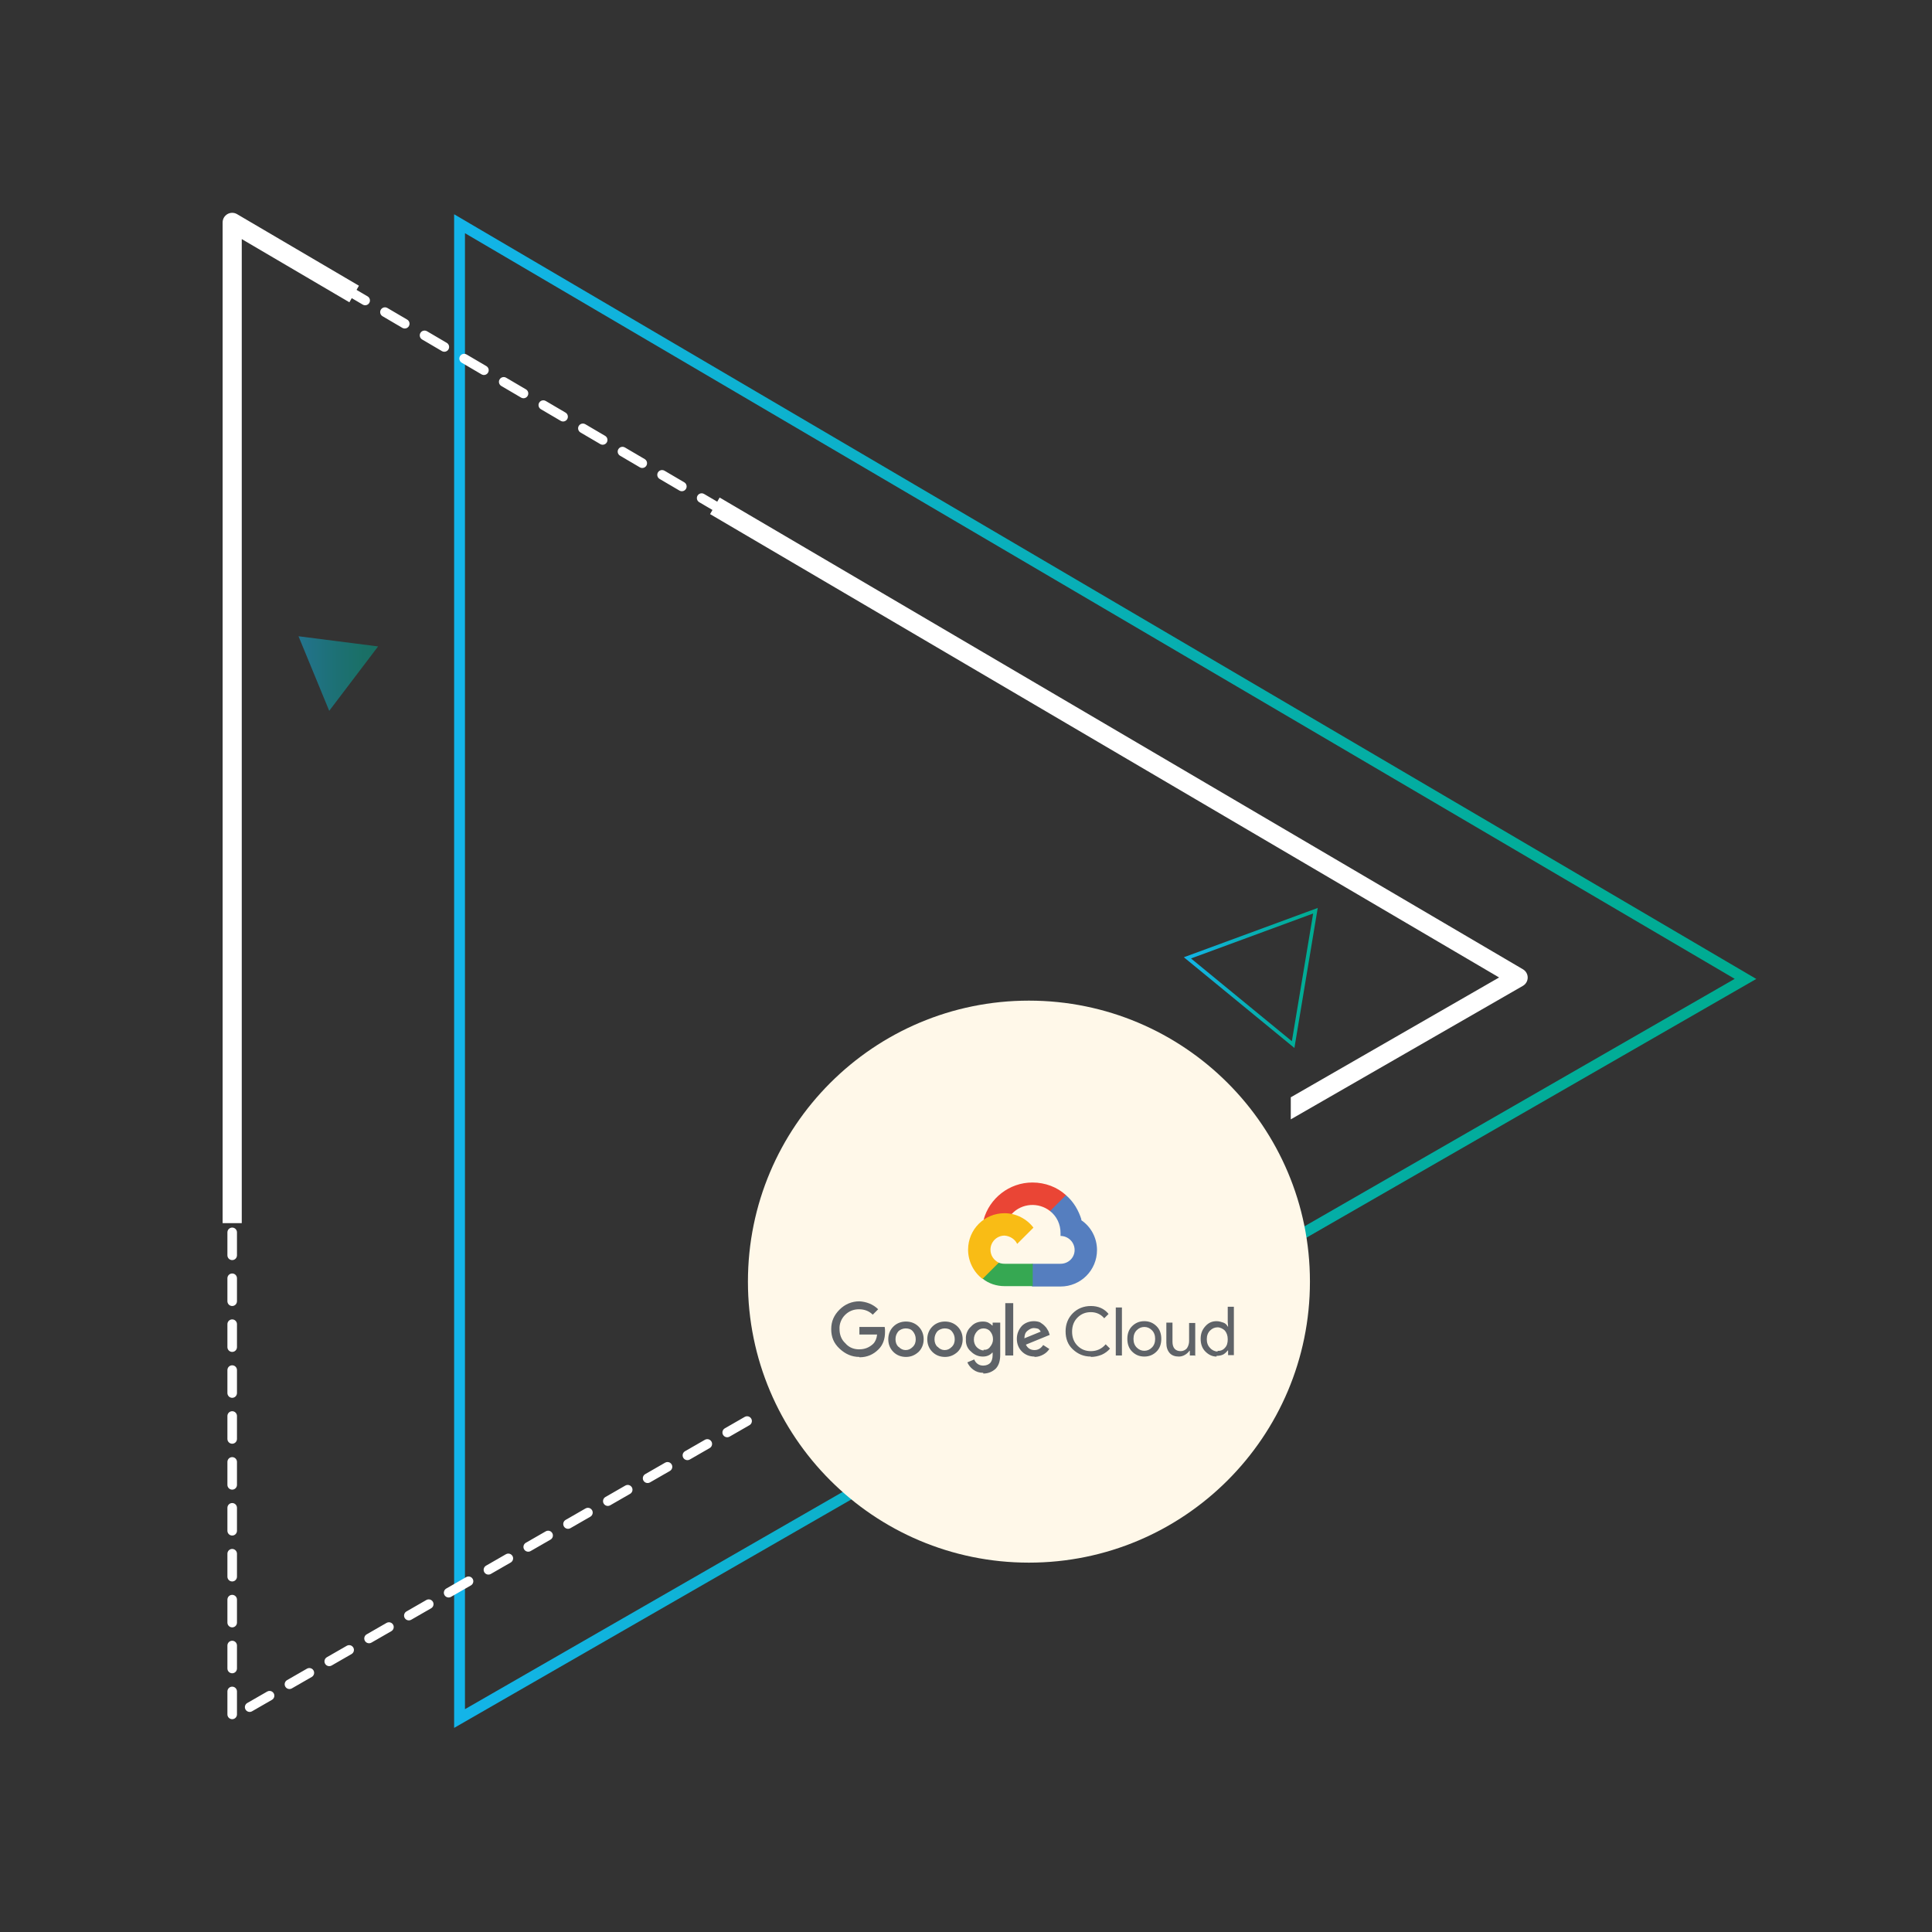 <svg xmlns="http://www.w3.org/2000/svg" xmlns:xlink="http://www.w3.org/1999/xlink" id="eqwf4V7mDjy1" viewBox="0 0 535 535"><rect x="0" y="0" width="535" height="535" fill="#333333" stroke="none"/><style><![CDATA[#eqwf4V7mDjy2 {animation: eqwf4V7mDjy2_c_o 3000ms linear infinite normal forwards}@keyframes eqwf4V7mDjy2_c_o { 0% {opacity: 1} 50% {opacity: 0} 100% {opacity: 1}} #eqwf4V7mDjy9_tr {animation: eqwf4V7mDjy9_tr__tr 3000ms linear infinite normal forwards}@keyframes eqwf4V7mDjy9_tr__tr { 0% {transform: translate(351.73px,268.16px) rotate(0deg)} 100% {transform: translate(351.73px,268.16px) rotate(360deg)}} #eqwf4V7mDjy10_tr {animation: eqwf4V7mDjy10_tr__tr 3000ms linear infinite normal forwards}@keyframes eqwf4V7mDjy10_tr__tr { 0% {transform: translate(93.68px,186.513px) rotate(0deg)} 100% {transform: translate(93.68px,186.513px) rotate(360deg)}}]]></style><defs><linearGradient id="eqwf4V7mDjy2-stroke" x1="125.755" y1="268.906" x2="486.337" y2="268.906" spreadMethod="pad" gradientUnits="userSpaceOnUse" gradientTransform="translate(0 0)"><stop id="eqwf4V7mDjy2-stroke-0" offset="0%" stop-color="#13b4e9"></stop><stop id="eqwf4V7mDjy2-stroke-1" offset="3.89%" stop-color="#12b4e5"></stop><stop id="eqwf4V7mDjy2-stroke-2" offset="47.16%" stop-color="#08afb7"></stop><stop id="eqwf4V7mDjy2-stroke-3" offset="80.62%" stop-color="#02ad9b"></stop><stop id="eqwf4V7mDjy2-stroke-4" offset="100%" stop-color="#00ac91"></stop></linearGradient><linearGradient id="eqwf4V7mDjy9-stroke" x1="325.445" y1="273.723" x2="362.521" y2="273.723" spreadMethod="pad" gradientUnits="userSpaceOnUse" gradientTransform="translate(0 0)"><stop id="eqwf4V7mDjy9-stroke-0" offset="0%" stop-color="#13b4e9"></stop><stop id="eqwf4V7mDjy9-stroke-1" offset="3.89%" stop-color="#12b4e5"></stop><stop id="eqwf4V7mDjy9-stroke-2" offset="47.16%" stop-color="#08afb7"></stop><stop id="eqwf4V7mDjy9-stroke-3" offset="80.62%" stop-color="#02ad9b"></stop><stop id="eqwf4V7mDjy9-stroke-4" offset="100%" stop-color="#00ac91"></stop></linearGradient><linearGradient id="eqwf4V7mDjy10-fill" x1="82.663" y1="186.513" x2="104.697" y2="186.513" spreadMethod="pad" gradientUnits="userSpaceOnUse" gradientTransform="translate(0 0)"><stop id="eqwf4V7mDjy10-fill-0" offset="0%" stop-color="#13b4e9"></stop><stop id="eqwf4V7mDjy10-fill-1" offset="3.89%" stop-color="#12b4e5"></stop><stop id="eqwf4V7mDjy10-fill-2" offset="47.16%" stop-color="#08afb7"></stop><stop id="eqwf4V7mDjy10-fill-3" offset="80.62%" stop-color="#02ad9b"></stop><stop id="eqwf4V7mDjy10-fill-4" offset="100%" stop-color="#00ac91"></stop></linearGradient></defs><polygon id="eqwf4V7mDjy2" points="127.255,61.953 127.255,475.888 483.352,271.071" fill="none" stroke="url(#eqwf4V7mDjy2-stroke)" stroke-width="3" stroke-miterlimit="10"></polygon><g><path d="M64.297,60.256c.232,0,.464.061.671.184l3.935,2.31c.632.37.843,1.182.473,1.813-.371.631-1.184.843-1.813.472l-1.941-1.141v4.043c0,.732-.592,1.324-1.324,1.324-.731,0-1.324-.592-1.324-1.324v-6.357c0-.475.255-.914.667-1.149.203-.117.429-.175.656-.175Zm9.418,5.529c.229,0,.459.06.67.184l5.48,3.218c.631.37.842,1.182.472,1.813s-1.183.843-1.813.47l-5.481-3.218c-.632-.37-.841-1.181-.47-1.813.245-.419.688-.654,1.142-.654Zm10.963,6.439c.228,0,.459.059.669.183l5.48,3.218c.632.37.843,1.182.472,1.813-.37.63-1.183.841-1.813.472l-5.481-3.218c-.629-.371-.84-1.182-.472-1.813.247-.421.69-.655,1.145-.655Zm-20.381.744c.732,0,1.324.593,1.324,1.324v6.357c0,.731-.592,1.323-1.324,1.323-.731,0-1.324-.592-1.324-1.323v-6.357c0-.73.592-1.324,1.324-1.324ZM95.64,78.663c.229,0,.459.058.669.182l5.48,3.218c.632.371.843,1.182.473,1.813-.371.632-1.184.843-1.813.472L94.968,81.13c-.63-.37-.841-1.182-.473-1.813.248-.421.69-.654,1.145-.654Zm10.962,6.436c.229,0,.459.059.67.183l5.48,3.218c.631.37.842,1.182.472,1.813-.37.63-1.183.841-1.813.472l-5.481-3.218c-.632-.371-.841-1.182-.472-1.813.247-.421.689-.655,1.144-.655Zm-42.305.583c.732,0,1.324.592,1.324,1.324v6.356c0,.731-.592,1.325-1.324,1.325-.731,0-1.324-.594-1.324-1.325v-6.356c0-.732.592-1.324,1.324-1.324Zm53.266,5.856c.229,0,.461.057.671.182l5.48,3.218c.632.371.843,1.182.472,1.813-.37.631-1.183.841-1.813.473l-5.481-3.219c-.63-.37-.84-1.182-.472-1.813.247-.421.689-.654,1.143-.654Zm10.963,6.436c.229,0,.459.06.668.183l5.481,3.218c.632.371.843,1.182.473,1.813-.371.631-1.184.841-1.813.471l-5.481-3.218c-.63-.37-.841-1.181-.473-1.813.249-.42.69-.654,1.145-.654Zm-64.229.421c.732,0,1.324.592,1.324,1.324v6.356c0,.731-.592,1.324-1.324,1.324-.731,0-1.324-.593-1.324-1.324v-6.356c0-.732.592-1.324,1.324-1.324Zm75.19,6.017c.229,0,.46.058.671.182l5.48,3.22c.631.37.842,1.181.472,1.813-.37.63-1.183.84-1.813.472l-5.481-3.22c-.63-.37-.843-1.182-.472-1.812.248-.421.689-.655,1.143-.655Zm10.962,6.438c.229,0,.461.059.671.182l5.48,3.218c.632.371.843,1.183.472,1.813-.37.631-1.183.842-1.813.471l-5.481-3.218c-.629-.37-.84-1.181-.472-1.813.248-.42.69-.653,1.143-.653Zm-86.152.257c.732,0,1.324.592,1.324,1.324v6.356c0,.731-.592,1.324-1.324,1.324-.731,0-1.324-.593-1.324-1.324v-6.356c0-.732.592-1.324,1.324-1.324Zm97.115,6.18c.229,0,.46.059.669.183l5.481,3.218c.632.37.843,1.181.473,1.813-.371.63-1.184.84-1.813.471l-5.481-3.218c-.63-.371-.841-1.184-.473-1.813.249-.42.69-.654,1.144-.654Zm10.962,6.438c.229,0,.46.059.671.182l5.48,3.219c.631.37.842,1.182.472,1.812-.37.632-1.183.843-1.813.473l-5.481-3.219c-.631-.37-.842-1.181-.472-1.813.248-.421.69-.654,1.143-.654Zm-108.077.094c.732,0,1.324.593,1.324,1.324v6.356c0,.732-.592,1.324-1.324,1.324-.731,0-1.324-.592-1.324-1.324v-6.356c0-.73.592-1.324,1.324-1.324Zm119.039,6.343c.229,0,.461.059.67.183l5.481,3.218c.631.37.843,1.181.472,1.813-.37.63-1.183.841-1.813.471l-5.481-3.218c-.629-.371-.84-1.183-.472-1.813.247-.419.69-.654,1.143-.654Zm-119.039,6.37c.732,0,1.324.593,1.324,1.324v6.356c0,.732-.592,1.324-1.324,1.324-.731,0-1.324-.592-1.324-1.324v-6.356c0-.731.592-1.324,1.324-1.324Zm130.002.068c.229,0,.46.059.669.182L200.45,140c.631.37.842,1.182.472,1.812-.371.632-1.184.842-1.812.473l-5.482-3.219c-.631-.37-.842-1.181-.473-1.812.247-.421.69-.654,1.144-.654Zm10.964,6.437c.228,0,.457.059.668.183l5.482,3.219c.631.37.841,1.182.471,1.812-.37.632-1.183.843-1.812.472l-5.481-3.219c-.632-.37-.843-1.181-.472-1.812.246-.42.689-.655,1.144-.655ZM64.297,149.246c.732,0,1.324.592,1.324,1.323v6.357c0,.731-.592,1.323-1.324,1.323-.731,0-1.324-.592-1.324-1.323v-6.357c0-.731.592-1.323,1.324-1.323Zm151.927.229c.229,0,.46.059.671.183l5.48,3.219c.63.37.842,1.181.471,1.813-.37.63-1.182.841-1.813.47l-5.479-3.218c-.63-.371-.843-1.182-.472-1.813.245-.421.689-.654,1.142-.654Zm10.964,6.438c.227,0,.457.058.668.182l5.481,3.218c.631.372.842,1.183.472,1.813-.371.632-1.183.844-1.813.472l-5.482-3.219c-.63-.37-.841-1.181-.471-1.812.246-.421.689-.654,1.145-.654ZM64.297,161.958c.732,0,1.324.592,1.324,1.324v6.356c0,.731-.592,1.324-1.324,1.324-.731,0-1.324-.593-1.324-1.324v-6.356c0-.732.592-1.324,1.324-1.324Zm173.851.392c.229,0,.458.06.669.184l5.482,3.218c.63.37.841,1.181.471,1.813-.371.629-1.183.841-1.813.47l-5.481-3.218c-.631-.371-.842-1.182-.471-1.813.247-.42.689-.654,1.143-.654Zm10.962,6.438c.229,0,.46.058.669.182l5.482,3.219c.631.371.842,1.182.471,1.812-.37.632-1.182.844-1.812.473l-5.482-3.22c-.631-.369-.842-1.181-.471-1.812.247-.421.689-.654,1.143-.654ZM64.297,174.67c.732,0,1.324.592,1.324,1.324v6.356c0,.731-.592,1.324-1.324,1.324-.731,0-1.324-.593-1.324-1.324v-6.356c0-.731.592-1.324,1.324-1.324Zm195.775.555c.229,0,.46.06.671.184l5.48,3.218c.631.37.842,1.181.472,1.813-.371.631-1.181.842-1.813.471l-5.481-3.218c-.631-.37-.842-1.181-.472-1.813.248-.421.69-.655,1.143-.655Zm10.964,6.438c.228,0,.458.058.669.182l5.48,3.22c.63.369.842,1.181.472,1.812s-1.183.843-1.813.472l-5.479-3.219c-.631-.371-.842-1.182-.472-1.812.247-.422.688-.655,1.143-.655Zm-206.739,5.72c.732,0,1.324.593,1.324,1.324v6.356c0,.732-.592,1.324-1.324,1.324-.731,0-1.324-.592-1.324-1.324v-6.356c0-.73.592-1.324,1.324-1.324Zm217.701.718c.228,0,.458.059.667.183l5.482,3.218c.63.371.842,1.182.472,1.813s-1.183.843-1.813.471l-5.48-3.218c-.632-.37-.841-1.181-.472-1.813.246-.421.688-.654,1.144-.654Zm10.962,6.437c.228,0,.458.058.67.183l5.479,3.219c.632.37.842,1.181.472,1.812s-1.183.843-1.812.472l-5.482-3.218c-.632-.372-.841-1.183-.472-1.813.247-.422.691-.655,1.145-.655ZM64.297,200.096c.732,0,1.324.593,1.324,1.324v6.356c0,.732-.592,1.325-1.324,1.325-.731,0-1.324-.592-1.324-1.325v-6.356c0-.731.592-1.324,1.324-1.324Zm239.625.88c.228,0,.458.059.67.183l5.479,3.218c.632.371.842,1.182.472,1.813-.37.632-1.183.843-1.812.472l-5.482-3.219c-.629-.37-.842-1.181-.472-1.813.248-.421.691-.654,1.145-.654Zm10.961,6.437c.229,0,.458.059.671.183l5.481,3.219c.63.37.842,1.181.47,1.812-.37.63-1.18.843-1.812.472l-5.482-3.219c-.629-.37-.842-1.181-.472-1.812.248-.421.691-.655,1.144-.655ZM64.297,212.808c.732,0,1.324.593,1.324,1.324v6.356c0,.732-.592,1.324-1.324,1.324-.731,0-1.324-.592-1.324-1.324v-6.356c0-.731.592-1.324,1.324-1.324Zm261.548,1.043c.229,0,.461.059.67.183l5.482,3.219c.63.37.842,1.181.472,1.812-.372.63-1.183.843-1.813.472l-5.48-3.22c-.632-.37-.841-1.181-.472-1.812.245-.421.688-.654,1.141-.654Zm10.965,6.437c.228,0,.458.06.667.183l5.482,3.218c.63.371.842,1.184.472,1.813-.37.631-1.183.842-1.813.471l-5.48-3.218c-.632-.37-.841-1.181-.472-1.813.245-.42.688-.654,1.144-.654ZM64.297,225.521c.732,0,1.324.593,1.324,1.324v6.357c0,.731-.592,1.324-1.324,1.324-.731,0-1.324-.593-1.324-1.324v-6.357c0-.732.592-1.324,1.324-1.324Zm283.474,1.206c.228,0,.458.058.667.182l5.482,3.219c.632.37.842,1.182.472,1.813-.37.63-1.183.841-1.812.473l-5.482-3.219c-.632-.371-.842-1.184-.472-1.813.247-.422.689-.655,1.145-.655Zm10.962,6.437c.228,0,.457.059.67.182l5.479,3.218c.632.371.842,1.184.472,1.813-.37.631-1.183.842-1.812.473l-5.482-3.22c-.629-.37-.842-1.181-.472-1.813.247-.42.691-.653,1.145-.653Zm-294.436,5.07c.732,0,1.324.592,1.324,1.324v6.355c0,.731-.592,1.324-1.324,1.324-.731,0-1.324-.593-1.324-1.324v-6.355c0-.732.592-1.324,1.324-1.324Zm305.397,1.368c.229,0,.458.059.671.183l5.479,3.218c.632.37.842,1.182.472,1.813-.37.63-1.183.841-1.812.473l-5.482-3.219c-.629-.371-.842-1.184-.472-1.813.249-.422.691-.655,1.144-.655Zm10.962,6.437c.229,0,.458.059.67.182l5.482,3.219c.63.37.842,1.183.47,1.813-.37.631-1.183.842-1.812.472l-5.482-3.22c-.63-.369-.842-1.18-.472-1.813.249-.42.691-.653,1.144-.653ZM64.297,250.947c.732,0,1.324.592,1.324,1.324v6.355c0,.731-.592,1.325-1.324,1.325-.731,0-1.324-.594-1.324-1.325v-6.355c0-.732.592-1.324,1.324-1.324Zm327.321,1.528c.229,0,.461.061.67.185l5.482,3.218c.63.37.842,1.182.472,1.813-.372.631-1.183.842-1.813.472l-5.48-3.22c-.632-.369-.844-1.18-.472-1.813.246-.42.688-.655,1.141-.655Zm10.965,6.439c.228,0,.457.059.667.182l5.482,3.219c.629.371.842,1.183.472,1.813-.372.63-1.183.841-1.814.471l-5.479-3.219c-.632-.37-.842-1.182-.472-1.812.246-.421.688-.654,1.144-.654ZM64.297,263.659c.732,0,1.324.594,1.324,1.324v6.356c0,.733-.592,1.324-1.324,1.324-.731,0-1.324-.591-1.324-1.324v-6.356c0-.73.592-1.324,1.324-1.324Zm349.247,1.693c.229,0,.458.059.668.183l5.482,3.218c.632.372.842,1.183.472,1.813s-1.183.842-1.814.472l-5.479-3.22c-.632-.37-.842-1.182-.472-1.813.245-.42.688-.653,1.143-.653Zm2.717,6.401c.458,0,.904.236,1.148.663.365.634.146,1.443-.487,1.809l-5.51,3.168c-.636.365-1.443.146-1.809-.487-.363-.634-.147-1.441.487-1.807l5.511-3.17c.209-.12.436-.176.66-.176Zm-351.964,4.62c.732,0,1.324.593,1.324,1.324v6.354c0,.733-.592,1.324-1.324,1.324-.731,0-1.324-.591-1.324-1.324v-6.354c0-.731.592-1.324,1.324-1.324ZM405.24,278.09c.458,0,.904.239,1.148.665.365.634.146,1.444-.487,1.808l-5.51,3.169c-.634.366-1.443.147-1.809-.487-.363-.634-.145-1.443.489-1.809l5.509-3.168c.209-.12.437-.178.66-.178Zm-11.02,6.339c.46,0,.904.239,1.15.663.363.635.146,1.444-.487,1.81l-5.512,3.17c-.634.363-1.443.145-1.807-.487-.365-.637-.146-1.444.487-1.81l5.509-3.17c.211-.12.436-.176.66-.176ZM64.297,289.085c.732,0,1.324.594,1.324,1.324v6.355c0,.733-.592,1.324-1.324,1.324-.731,0-1.324-.591-1.324-1.324v-6.355c0-.73.592-1.324,1.324-1.324Zm318.904,1.684c.458,0,.902.236,1.148.663.365.634.146,1.443-.487,1.807l-5.509,3.17c-.637.365-1.444.146-1.81-.487s-.146-1.443.487-1.807l5.512-3.17c.208-.121.434-.176.659-.176Zm-11.02,6.336c.458,0,.905.239,1.15.663.363.634.145,1.444-.489,1.81l-5.509,3.17c-.634.362-1.444.146-1.808-.488-.365-.634-.146-1.443.487-1.809l5.51-3.17c.207-.119.436-.176.659-.176ZM64.297,301.798c.732,0,1.324.593,1.324,1.324v6.357c0,.73-.592,1.324-1.324,1.324-.731,0-1.324-.594-1.324-1.324v-6.357c0-.731.592-1.324,1.324-1.324Zm0,12.713c.732,0,1.324.593,1.324,1.324v6.357c0,.73-.592,1.324-1.324,1.324-.731,0-1.324-.594-1.324-1.324v-6.357c0-.731.592-1.324,1.324-1.324Zm0,12.712c.732,0,1.324.594,1.324,1.324v6.357c0,.731-.592,1.324-1.324,1.324-.731,0-1.324-.593-1.324-1.324v-6.357c0-.731.592-1.324,1.324-1.324Zm0,12.713c.732,0,1.324.593,1.324,1.324v6.357c0,.73-.592,1.324-1.324,1.324-.731,0-1.324-.594-1.324-1.324v-6.357c0-.732.592-1.324,1.324-1.324Zm0,12.711c.732,0,1.324.594,1.324,1.324v6.357c0,.731-.592,1.324-1.324,1.324-.731,0-1.324-.593-1.324-1.324v-6.357c0-.73.592-1.324,1.324-1.324Zm0,12.715c.732,0,1.324.591,1.324,1.324v6.355c0,.73-.592,1.324-1.324,1.324-.731,0-1.324-.594-1.324-1.324v-6.355c0-.733.592-1.324,1.324-1.324Zm0,12.713c.732,0,1.324.591,1.324,1.324v6.354c0,.731-.592,1.325-1.324,1.325-.731,0-1.324-.594-1.324-1.325v-6.354c0-.733.592-1.324,1.324-1.324Zm0,12.712c.732,0,1.324.594,1.324,1.324v6.355c0,.731-.592,1.324-1.324,1.324-.731,0-1.324-.593-1.324-1.324v-6.355c0-.73.592-1.324,1.324-1.324Zm142.586,1.395c.459,0,.905.237,1.149.663.364.634.147,1.444-.488,1.808l-5.51,3.169c-.633.366-1.443.147-1.808-.487s-.146-1.443.487-1.807l5.511-3.17c.208-.12.436-.176.659-.176Zm-11.019,6.337c.457,0,.903.239,1.147.666.364.634.147,1.441-.487,1.807l-5.51,3.17c-.634.363-1.442.146-1.809-.487-.364-.634-.146-1.444.487-1.81l5.511-3.17c.209-.12.437-.176.661-.176ZM64.297,403.5c.732,0,1.324.594,1.324,1.324v6.355c0,.732-.592,1.324-1.324,1.324-.731,0-1.324-.592-1.324-1.324v-6.355c0-.73.592-1.324,1.324-1.324Zm120.548,1.358c.458,0,.903.236,1.148.663.365.634.146,1.443-.487,1.81l-5.511,3.167c-.634.365-1.443.146-1.809-.487-.364-.634-.146-1.443.489-1.807l5.509-3.17c.21-.12.436-.176.661-.176Zm-11.021,6.337c.458,0,.904.239,1.148.665.365.634.146,1.442-.487,1.808l-5.511,3.169c-.634.366-1.443.147-1.809-.487-.364-.634-.146-1.443.489-1.809l5.51-3.168c.209-.121.436-.178.66-.178ZM64.297,416.213c.732,0,1.324.593,1.324,1.324v6.354c0,.733-.592,1.324-1.324,1.324-.731,0-1.324-.591-1.324-1.324v-6.354c0-.731.592-1.324,1.324-1.324Zm98.507,1.321c.459,0,.904.239,1.149.663.364.635.146,1.444-.488,1.81l-5.51,3.17c-.635.363-1.443.145-1.808-.489-.364-.635-.147-1.442.487-1.808l5.51-3.169c.21-.12.436-.177.66-.177Zm-11.02,6.337c.458,0,.903.239,1.149.666.364.634.146,1.443-.488,1.807l-5.51,3.17c-.634.365-1.443.146-1.808-.487s-.146-1.443.488-1.81l5.508-3.167c.21-.119.438-.179.661-.179Zm-87.487,5.054c.732,0,1.324.594,1.324,1.324v6.355c0,.733-.592,1.324-1.324,1.324-.731,0-1.324-.591-1.324-1.324v-6.355c0-.73.592-1.324,1.324-1.324Zm76.468,1.286c.458,0,.903.239,1.148.663.365.634.146,1.444-.487,1.81l-5.511,3.17c-.634.363-1.442.144-1.808-.487-.364-.635-.146-1.444.488-1.81l5.51-3.17c.208-.119.435-.176.66-.176Zm-11.021,6.339c.459,0,.903.237,1.148.664.365.634.147,1.443-.487,1.807l-5.511,3.17c-.633.365-1.442.146-1.807-.487-.365-.634-.146-1.444.487-1.808l5.51-3.169c.209-.121.436-.177.66-.177Zm-65.447,5.088c.732,0,1.324.593,1.324,1.324v6.357c0,.73-.592,1.324-1.324,1.324-.731,0-1.324-.594-1.324-1.324v-6.357c0-.732.592-1.324,1.324-1.324Zm54.428,1.25c.458,0,.903.238,1.149.663.363.634.146,1.443-.488,1.809l-5.51,3.17c-.635.363-1.444.146-1.809-.487s-.146-1.443.487-1.81l5.51-3.169c.209-.121.436-.176.661-.176Zm-11.021,6.339c.458,0,.905.237,1.149.663.364.634.146,1.444-.488,1.81l-5.509,3.167c-.634.366-1.443.147-1.809-.487-.364-.634-.146-1.443.488-1.807l5.51-3.17c.208-.12.435-.176.659-.176ZM64.297,454.35c.732,0,1.324.594,1.324,1.324v6.357c0,.731-.592,1.324-1.324,1.324-.731,0-1.324-.593-1.324-1.324v-6.357c0-.731.592-1.324,1.324-1.324Zm32.388,1.213c.458,0,.904.239,1.148.666.365.634.146,1.441-.487,1.807l-5.51,3.17c-.634.365-1.443.146-1.809-.487-.364-.634-.146-1.444.488-1.81l5.511-3.167c.207-.122.434-.179.659-.179Zm-11.021,6.34c.459,0,.904.236,1.149.663.364.634.147,1.443-.487,1.81l-5.51,3.169c-.634.363-1.444.145-1.809-.489s-.146-1.441.487-1.807l5.511-3.17c.209-.12.434-.176.659-.176Zm-21.367,5.16c.732,0,1.324.594,1.324,1.324v6.357c0,.73-.592,1.324-1.324,1.324-.731,0-1.324-.594-1.324-1.324v-6.357c0-.731.592-1.324,1.324-1.324Zm10.349,1.177c.457,0,.903.239,1.149.665.364.634.146,1.444-.489,1.808l-5.51,3.169c-.634.366-1.442.147-1.808-.487-.365-.634-.147-1.443.487-1.809l5.511-3.168c.207-.119.436-.178.66-.178Z" fill="#fff"></path></g><g><path d="M196.627,142.363L415.124,270.677l-57.688,33.181v-.002v6.111l64.277-36.972c.819-.471,1.325-1.34,1.329-2.285.005-.942-.494-1.815-1.306-2.294l-222.46-130.64-2.649,4.587Z" fill="#fff"></path><path d="M66.945,66.207L96.747,83.708l2.648-4.587L65.639,59.297c-.413-.243-.878-.365-1.342-.365-.453,0-.907.117-1.315.351-.823.472-1.333,1.348-1.333,2.298v277.126h5.297v-272.5h-.001Z" fill="#fff"></path></g><circle r="77.814" transform="translate(284.927 354.905)" fill="#fff8e9"></circle><g id="eqwf4V7mDjy9_tr" transform="translate(351.73,268.16) rotate(0)"><polygon points="326.438,268.155 355.71,292.173 361.886,255.105" transform="translate(-349.35,-271.07)" fill="none" stroke="url(#eqwf4V7mDjy9-stroke)" stroke-miterlimit="10"></polygon></g><g id="eqwf4V7mDjy10_tr" transform="translate(93.68,186.513) rotate(0)"><polygon points="91.166,196.837 104.697,179.007 82.663,176.189" transform="translate(-93.68,-186.513)" opacity="0.5" fill="url(#eqwf4V7mDjy10-fill)"></polygon></g><g><path d="M290.778,335.355h1.1l3.1-3.102.2-1.299c-2.399-2.201-5.7-3.5-9.3-3.5-6.4,0-11.9,4.4-13.5,10.299.3-.199,1.1-.1,1.1-.1l6.2-1c0,0,.3-.5.5-.5c2.8-2.999,7.4-3.298,10.6-.798Z" fill="#ea4535"></path><path d="M299.478,337.754c-.801-2.6-2.2-5-4.301-6.799l-4.399,4.4c1.899,1.5,2.899,3.699,2.899,6.1v.799c2.101,0,3.9,1.701,3.9,3.9c0,2.1-1.7,3.801-3.9,3.801h-7.8l-.8.799v4.701l.8.799h7.8c5.601,0,10.101-4.5,10.101-10.1c0-3.4-1.7-6.5-4.4-8.299l.1-.101Z" fill="#557ebf"></path><path d="M278.177,356.154h7.801v-6.199h-7.801c-.6,0-1.1-.1-1.6-.301l-1.1.301-3.101,3.1-.3,1c1.701,1.4,3.902,2.099,6.101,2.099Z" fill="#36a852"></path><path d="M278.177,335.955c-5.6,0-10.1,4.5-10.1,10.1c0,3.199,1.5,6.199,4,8.1l4.5-4.5c-1.4-.699-2.3-2-2.3-3.6c0-2.1,1.7-3.9,3.899-3.9c1.5.1,2.9,1,3.5,2.301l4.5-4.5c-1.799-2.401-4.799-4.001-7.999-4.001Z" fill="#f9bc15"></path><path d="M237.977,375.756c-2.1,0-3.899-.801-5.5-2.301-1.6-1.5-2.3-3.199-2.3-5.4c0-2.199.8-3.9,2.3-5.4s3.4-2.299,5.5-2.299c1.9.1,3.8.799,5.2,2.199l-1.5,1.5c-1-1-2.3-1.5-3.8-1.5s-2.8.5-3.9,1.6c-1,1-1.6,2.5-1.5,3.9c0,1.5.5,2.9,1.601,3.9c1,1.199,2.399,1.699,3.8,1.699c1.6,0,2.8-.5,3.899-1.5.601-.6,1-1.5,1.101-2.6h-4.9v-2.1h7c.101.4.101.801.101,1.301c0,2.1-.601,3.699-1.801,4.898-1.399,1.4-3.1,2.201-5.3,2.201v-.098h-.001Zm16.4-1.401c-1,.9-2.101,1.4-3.5,1.4-1.4,0-2.601-.5-3.5-1.4-.9-.9-1.4-2.1-1.4-3.5s.5-2.6,1.4-3.5c.899-.9,2.1-1.4,3.5-1.4c1.399,0,2.6.5,3.5,1.4.899.9,1.399,2.1,1.399,3.5s-.5,2.6-1.399,3.5Zm-5.5-1.4c.5.6,1.2.9,1.899.9.801,0,1.4-.301,2-.9.601-.6.801-1.301.801-2.1c0-.9-.301-1.6-.801-2.201-.5-.6-1.199-.799-2-.799-.699,0-1.5.299-2,.799-.5.602-.8,1.301-.8,2.201s.3,1.6.8,2.1h.101Zm16.3,1.4c-1,.9-2.1,1.4-3.5,1.4s-2.6-.5-3.5-1.4-1.4-2.1-1.4-3.5.5-2.6,1.4-3.5s2.1-1.4,3.5-1.4s2.6.5,3.5,1.4s1.4,2.1,1.4,3.5-.5,2.6-1.4,3.5Zm-5.5-1.4c.5.6,1.2.9,1.9.9.8,0,1.399-.301,2-.9.6-.6.8-1.301.8-2.1c0-.9-.3-1.6-.8-2.201-.5-.6-1.2-.799-2-.799-.7,0-1.5.299-2,.799-.5.602-.801,1.301-.801,2.201s.301,1.6.801,2.1h.1Zm12.599,7.199c-1.1,0-2-.299-2.8-.898-.8-.602-1.3-1.301-1.6-2l1.899-.801c.2.5.5.9.9,1.199.4.301.9.5,1.6.5.801,0,1.5-.299,1.9-.699s.7-1.199.7-2.199v-.701h-.101c-.6.701-1.5,1.1-2.6,1.1-1.3,0-2.4-.5-3.3-1.398-1-.801-1.5-2.102-1.4-3.4-.1-1.301.4-2.6,1.4-3.5.899-1,2-1.4,3.3-1.4.6,0,1.1.1,1.5.301.4.199.8.5,1.1.799h.101v-.799h2.1v8.898c0,1.701-.399,3-1.3,3.9-.9.801-2,1.301-3.4,1.301v-.203h.001Zm.101-6.398c.7.1,1.399-.201,1.8-.801.5-.6.8-1.301.8-2.1c0-.9-.3-1.6-.8-2.201-.4-.5-1.1-.799-1.8-.799-.8,0-1.4.299-1.9.9-.5.6-.8,1.299-.8,2.199c0,.801.3,1.6.8,2.1s1.2.9,1.9.9v-.198Zm8.2-12.901v14.5h-2.2v-14.5h2.2Zm5.9,14.799c-1.399,0-2.6-.5-3.5-1.398-.899-.9-1.399-2.102-1.399-3.5c0-1.4.5-2.602,1.399-3.602.8-.799,2-1.299,3.3-1.299.601,0,1.2.1,1.7.299.4.301.8.5,1.2.9.3.301.6.6.8,1c.2.301.4.6.5,1l.2.6-6.6,2.701c.5,1,1.3,1.5,2.399,1.5c1,0,1.8-.5,2.4-1.4l1.7,1.1c-.4.6-.9,1.1-1.601,1.5s-1.5.701-2.5.701v-.102h.002Zm-2.701-5.099l4.4-1.799c-.1-.301-.4-.602-.7-.801-.399-.1-.8-.199-1.2-.199-.6,0-1.199.299-1.8.799-.6.5-.8,1.201-.8,2.1l.1-.1Zm18.301,5.099c-2,0-3.601-.699-5-2-1.4-1.299-2-3-2-5s.699-3.699,2-5c1.3-1.299,3-2,5-2s3.699.701,4.899,2.201l-1.2,1.199c-.899-1.1-2.199-1.699-3.699-1.699s-2.7.5-3.7,1.5-1.5,2.299-1.5,3.9c0,1.6.5,2.898,1.5,3.898s2.2,1.5,3.7,1.5c1.6,0,3-.6,4.1-1.898l1.2,1.199c-.601.699-1.4,1.301-2.3,1.699-1,.4-2,.602-3,.602v-.101Zm8.6-.299h-1.7v-13.301h1.7v13.301Zm2.8-8.099c.9-.9,2-1.4,3.4-1.4c1.399,0,2.5.5,3.399,1.4.9.898,1.301,2.1,1.301,3.5c0,1.398-.4,2.6-1.301,3.5-.899.898-2,1.398-3.399,1.398-1.4,0-2.5-.5-3.4-1.398-.899-.9-1.3-2.102-1.3-3.5c0-1.401.4-2.602,1.3-3.5Zm1.299,5.898c.601.602,1.301.9,2.101.9s1.5-.299,2.1-.9c.601-.6.9-1.398.9-2.398s-.3-1.801-.9-2.4c-.6-.6-1.3-.9-2.1-.9s-1.5.301-2.101.9c-.6.6-.899,1.4-.899,2.4s.3,1.799.899,2.398Zm16.301,2.201h-1.6v-1.301h-.101c-.3.4-.7.801-1.2,1.1-.5.301-1.1.5-1.699.5-1.101,0-2-.299-2.601-1-.6-.699-.899-1.6-.899-2.799v-5.6h1.699v5.299c0,1.701.801,2.6,2.301,2.6.6,0,1.3-.299,1.699-.799.4-.6.601-1.301.601-2v-5h1.7v9.199l.1-.199Zm5.8.299c-1.2,0-2.2-.5-3.1-1.398-.9-.9-1.3-2.102-1.3-3.5c0-1.4.399-2.5,1.3-3.5.899-1,1.899-1.4,3.1-1.4.7,0,1.3.199,1.9.4.6.199,1,.699,1.2,1.1h.1l-.1-1.301v-4.199h1.699v13.4h-1.6v-1.301h-.1c-.301.4-.7.801-1.2,1.1-.601.301-1.2.4-1.9.4v.199h.001Zm.3-1.599c.7.1,1.5-.199,2-.799.601-.602.801-1.4.801-2.4s-.301-1.801-.801-2.4c-.5-.5-1.3-.9-2-.9-.8,0-1.5.301-2.1.9s-.9,1.4-.9,2.4.301,1.799.9,2.4c.5.6,1.3,1,2.1,1v-.201Z" fill="#5f6368"></path></g></svg>